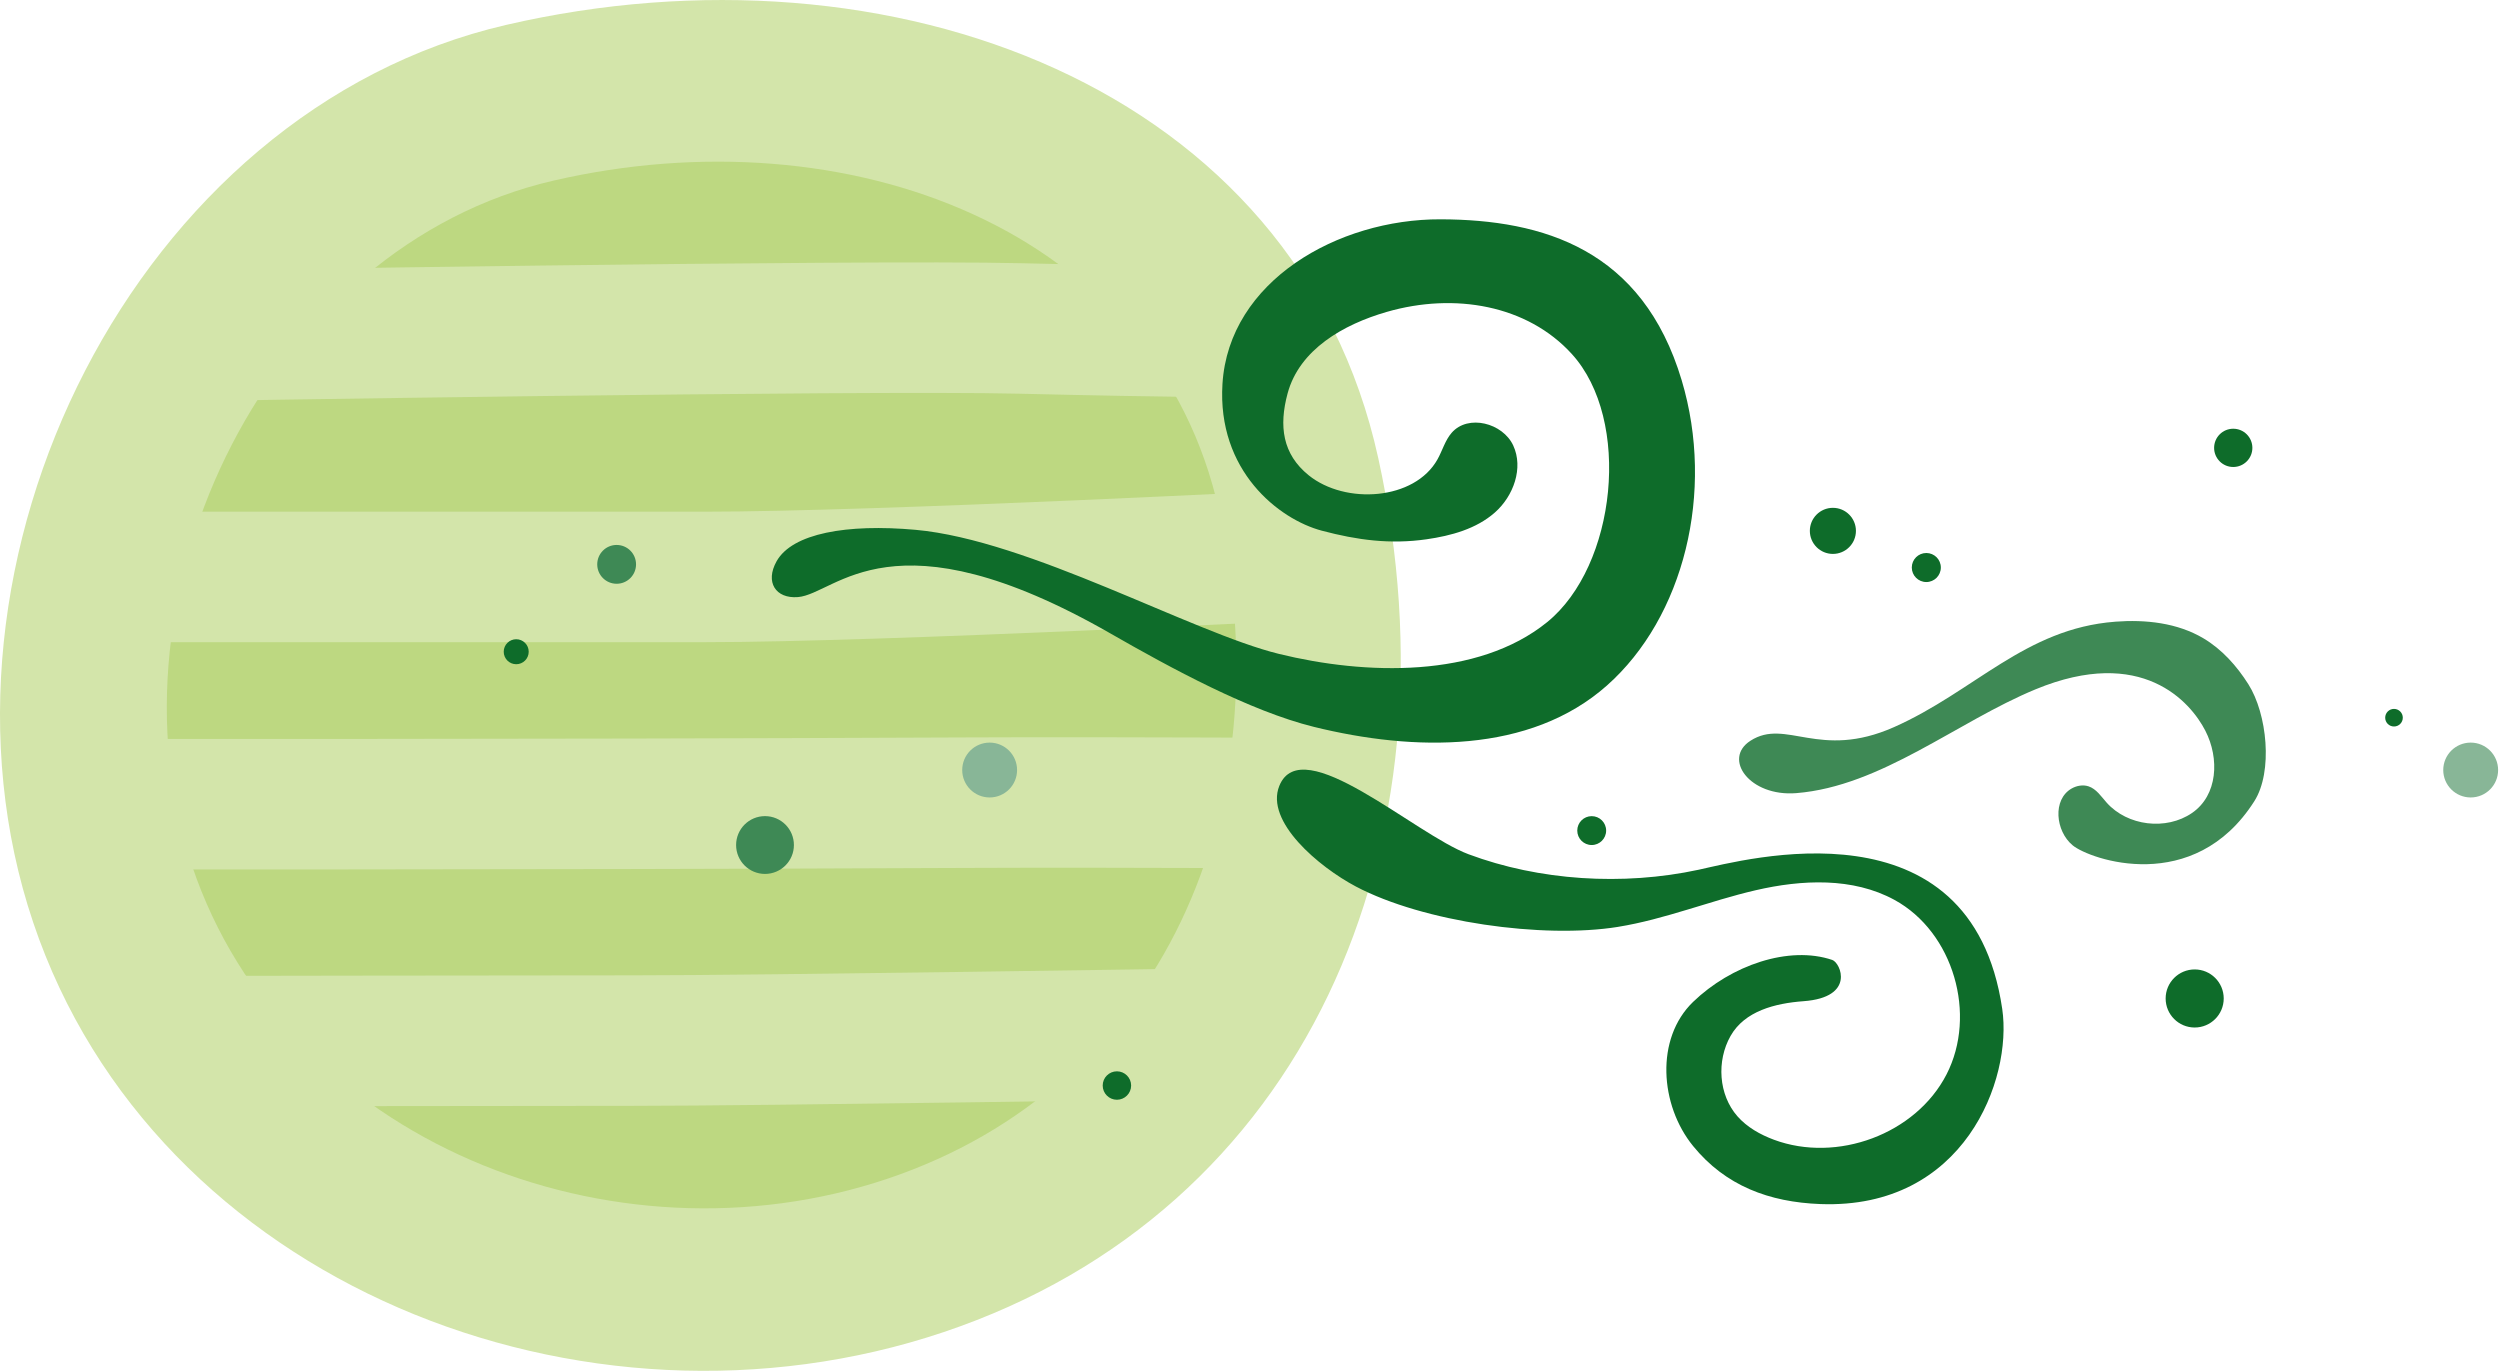 <?xml version="1.0" encoding="UTF-8"?> <svg xmlns="http://www.w3.org/2000/svg" id="Layer_1" data-name="Layer 1" viewBox="0 0 900.45 493.76"><defs><style> .cls-1 { fill: #0e6c2a; } .cls-2 { fill: #d3e5aa; } .cls-3 { fill: #bdd881; } .cls-4 { fill: #88b697; } .cls-5 { fill: none; stroke: #d3e5aa; stroke-miterlimit: 10; stroke-width: 47px; } .cls-6 { fill: #3e8955; } </style></defs><path class="cls-2" d="M496.42,164.99c30.71,139.88-26.68,271.13-156.51,314.8-129.84,43.67-284.3-17.75-327.97-147.59C-31.74,202.37,48.81,39.88,182.26,8.98c138.52-32.07,284.79,22.22,314.16,156.02Z"></path><path class="cls-3" d="M439.11,184.21c23.45,106.81-20.37,207.02-119.5,240.36s-217.08-13.55-250.42-112.69c-33.34-99.13,28.15-223.21,130.05-246.8,105.76-24.49,217.45,16.97,239.87,119.12Z"></path><path class="cls-5" d="M65.23,121.03s244.61-4.1,302.01-2.73,84.73,1.37,84.73,1.37"></path><path class="cls-5" d="M31.07,207.8h222.75c62.86,0,221.38-8.2,221.38-8.2"></path><path class="cls-5" d="M483.4,289.38s-77.25-.53-135.56-.27c-164.3.75-325.65.53-325.65.53"></path><path class="cls-5" d="M65.91,375.01s115.5-.21,161.99-.21,206.3-2.52,206.3-2.52"></path><g><path class="cls-1" d="M287.39,215.06c13.82-1.1,33.81-32.08,112.68,13.16,21.55,12.36,50.06,27.88,73.19,33.59,35.98,8.87,77.78,9.69,105.51-14.89,27.73-24.58,38.98-69.71,26.94-109.95-14.11-47.13-49.77-57.86-86.82-57.98-37.05-.13-76.27,22.27-78.58,59.25-1.96,31.33,20.28,48.79,35.8,52.91,12.76,3.39,24.65,4.97,37.72,3.09,8.85-1.27,17.91-3.74,24.61-9.66,6.7-5.91,10.36-16.02,6.59-24.13-3.77-8.11-16.25-11.33-22.14-4.6-2.39,2.73-3.35,6.41-5.12,9.58-8.25,14.82-33.21,16.41-46.41,5.76-9.46-7.64-10.76-17.73-7.6-29.47,4.25-15.8,20.04-24.86,35.76-29.39,24.44-7.05,50.59-2.41,66.58,15.13,21.68,23.78,16.12,76.38-8.87,96.64-25,20.26-65.4,19.1-96.64,11.41-31.24-7.7-90.02-41.01-130.86-44.68-24.71-2.22-44.36,1.27-50.01,11.31-4.24,7.53-.35,13.56,7.67,12.92Z"></path><path class="cls-1" d="M582.81,333.83c16.88-2.73,32.87-9.32,49.53-13.18,16.65-3.86,35.02-4.72,50.02,3.48,21.25,11.61,29.81,41.37,18.72,62.89s-39.45,31.93-62.15,23.49c-4.93-1.84-9.67-4.5-13.15-8.45-6.81-7.75-7.56-19.95-2.47-28.93s16.01-11.76,26.3-12.52c18.75-1.38,13.37-13.83,10.33-14.86-15.62-5.29-36.48,1.94-50.13,15.12-13.66,13.18-11.98,37.18,0,51.9,11.65,14.32,27.41,20.22,45.85,20.91,51.86,1.93,69.23-44.95,65.5-70.29-11.21-76.23-92.68-53.73-109.34-50.13-27.36,5.9-57.49,3.91-82.89-5.58-19.4-7.24-60.01-44.67-68.14-24.64-5.22,12.86,14.23,29.21,27.58,36.27,24.23,12.8,67.37,18.9,94.43,14.53Z"></path><path class="cls-6" d="M761.82,223.92c10.94-.83,22.4.39,31.83,6,6.68,3.97,11.99,9.94,16.15,16.5,6.79,10.69,8.95,31.5,2.15,42.18-21.74,34.15-59.23,20.98-65.42,15.87s-7.33-16.53-.34-20.48c1.82-1.02,4.04-1.42,6.03-.78,2.84.93,4.59,3.67,6.57,5.9,7.5,8.41,21.44,10.09,30.73,3.71,9.29-6.38,9.95-19.63,4.79-29.65-5.3-10.3-22.81-30.73-61.15-14.89-28.35,11.72-55.6,34.93-86.18,37.39-16.8,1.35-26.62-12.36-16.5-18.87,12.82-8.25,24.72,7.05,51.67-4.89,28.98-12.85,47.28-35.52,79.67-37.98Z"></path><circle class="cls-6" cx="222.1" cy="203.27" r="6.99"></circle><circle class="cls-1" cx="185.93" cy="234.74" r="4.5"></circle><circle class="cls-6" cx="275.54" cy="304.36" r="10.41"></circle><circle class="cls-4" cx="356.45" cy="277.35" r="9.88"></circle><circle class="cls-1" cx="660.17" cy="191.21" r="8.3"></circle><circle class="cls-1" cx="573.3" cy="299.16" r="5.2"></circle><circle class="cls-1" cx="790.48" cy="359.63" r="10.46"></circle><circle class="cls-1" cx="693.82" cy="204.41" r="5.23"></circle><circle class="cls-1" cx="402.29" cy="390.99" r="5.12"></circle><circle class="cls-1" cx="804.37" cy="161.31" r="6.89"></circle><circle class="cls-1" cx="862.27" cy="258.5" r="3.17"></circle><circle class="cls-4" cx="889.89" cy="277.35" r="9.88"></circle></g></svg> 